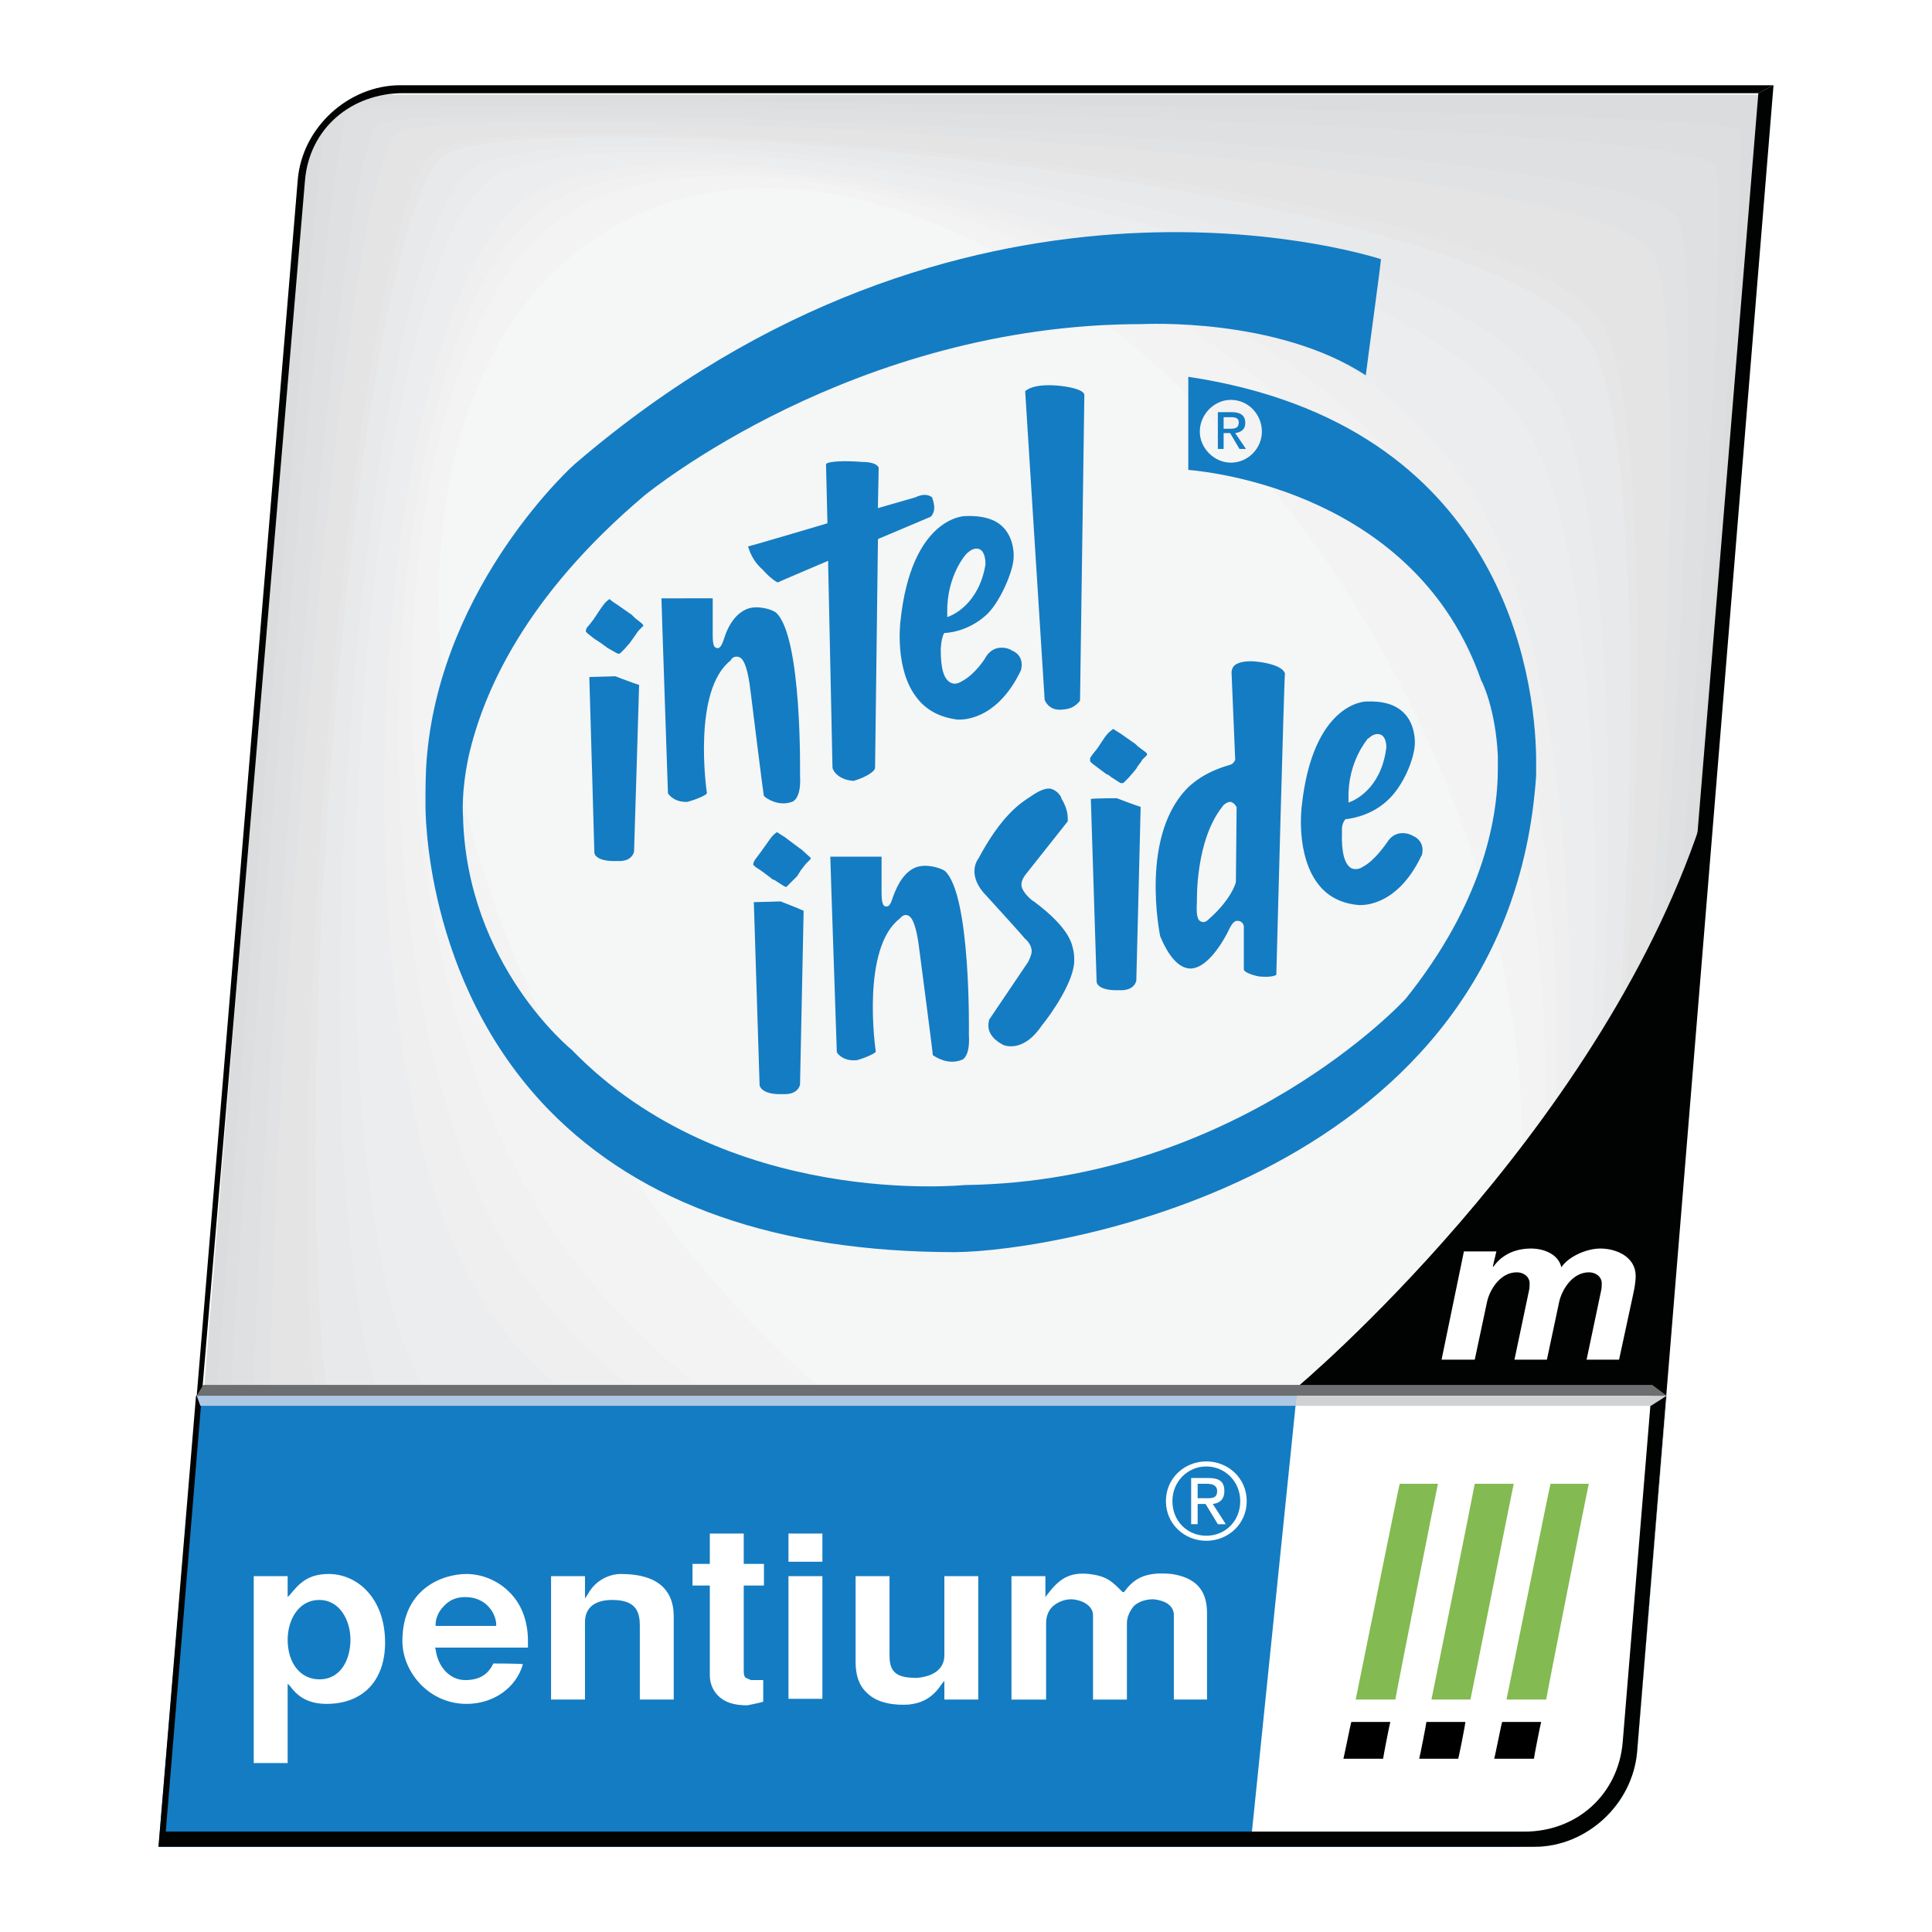 <svg xmlns="http://www.w3.org/2000/svg" width="2500" height="2500" viewBox="0 0 192.756 192.756"><g fill-rule="evenodd" clip-rule="evenodd"><path fill="#fff" d="M0 0h192.756v192.756H0V0z"/><path d="M162.617 177.773L176.152 9.44H35.828a10.813 10.813 0 0 0-5.4 5.472L16.676 183.82h139.246c2.951-.935 5.543-3.168 6.695-6.047z" fill="#dbdcdd"/><path d="M174.855 11.168c.648 1.08-10.799 145.004-13.174 168.404-.938 1.297-2.16 2.447-3.529 3.24-20.734.215-139.532-.359-140.18-1.369-.576-1.08 11.087-144.86 13.536-168.332.936-1.368 2.16-2.52 3.671-3.312 21.168-.215 139.102.361 139.676 1.369z" fill="#dbdcdd"/><path d="M173.633 12.968c1.223 2.16-10.873 155.733-13.031 167.901-.289.359-.648.646-.938.936-10.654.576-139.1-.576-140.324-2.809-1.224-2.16 10.728-150.693 13.176-167.18a8.831 8.831 0 0 1 2.016-1.656c15.551-.576 137.876.648 139.101 2.808z" fill="#dddedf"/><path d="M172.408 14.696c1.943 3.456-10.799 164.732-12.959 165.957-2.088 1.225-136.797-.576-138.813-4.031-1.944-3.385 11.087-164.733 13.176-165.957 2.159-1.153 136.581.575 138.596 4.031z" fill="#dddedf"/><path d="M171.113 16.496c2.664 4.536-9.721 161.493-12.529 163.077-2.807 1.584-133.917-.793-136.58-5.328-2.592-4.607 10.008-161.492 12.815-163.148 2.808-1.585 133.702.791 136.294 5.399z" fill="#dfe0e1"/><path d="M169.889 18.224c3.24 5.688-8.641 158.252-12.168 160.268s-131.109-.936-134.349-6.623c-3.312-5.76 8.856-158.325 12.384-160.341 3.528-2.016 130.82 1.008 134.133 6.696z" fill="#dfe0e1"/><path d="M168.592 20.024c3.961 6.84-7.559 155.013-11.807 157.388-4.176 2.447-128.158-1.152-132.118-7.992-3.888-6.84 7.848-155.012 12.096-157.46 4.248-2.376 127.942 1.152 131.829 8.064z" fill="#dfe0e1"/><path d="M167.369 21.752c4.607 7.992-6.48 151.773-11.447 154.652-4.969 2.809-125.278-1.367-129.886-9.359-4.608-7.992 6.768-151.773 11.664-154.653 4.967-2.808 125.06 1.368 129.669 9.36z" fill="#e1e2e3"/><path d="M166.145 23.552c5.256 9.072-5.473 148.532-11.088 151.772-5.688 3.24-122.469-1.584-127.653-10.656-5.256-9.143 5.616-148.604 11.304-151.844 5.616-3.24 122.181 1.584 127.437 10.728z" fill="#e1e2e3"/><path d="M164.92 25.28c5.832 10.296-4.463 145.365-10.799 148.964-6.336 3.672-119.518-1.729-125.421-12.023-5.904-10.225 4.608-145.293 10.944-148.964 6.407-3.601 119.374 1.727 125.276 12.023z" fill="#e4e4e5"/><path d="M163.625 27.08c6.551 11.376-3.312 142.053-10.367 146.084-7.057 4.104-116.638-1.871-123.19-13.318-6.552-11.45 3.528-142.126 10.583-146.158s116.421 1.944 122.974 13.392z" fill="#e4e4e5"/><path d="M162.4 28.808c7.201 12.528-2.305 138.886-10.008 143.349-7.775 4.393-113.757-2.16-120.957-14.688-7.272-12.6 2.448-138.885 10.152-143.349 7.776-4.464 113.614 2.16 120.813 14.688z" fill="#e4e4e5"/><path d="M161.105 30.607c7.848 13.68-1.152 135.572-9.648 140.469-8.424 4.824-110.877-2.303-118.725-16.055-7.848-13.68 1.368-135.646 9.863-140.469 8.424-4.824 110.663 2.304 118.51 16.055z" fill="#e4e4e5"/><path d="M159.881 32.335c8.496 14.832-.145 132.405-9.287 137.661-9.217 5.256-107.999-2.52-116.494-17.352s.288-132.404 9.432-137.66c9.215-5.256 107.853 2.52 116.349 17.351z" fill="#e6e6e7"/><path d="M158.656 34.135c9.145 15.984.936 129.166-9 134.781-9.863 5.688-105.045-2.664-114.261-18.646-9.144-15.984-.72-129.238 9.144-134.854 9.864-5.688 104.902 2.664 114.117 18.719z" fill="#e8e9ea"/><path d="M157.361 35.864c9.863 17.135 2.016 125.925-8.568 132.044-10.584 6.049-102.238-2.951-112.03-20.088-9.792-17.135-1.872-125.924 8.712-131.973C56.059 9.8 147.568 18.728 157.361 35.864z" fill="#e8e9ea"/><path d="M156.137 37.664c10.439 18.215 3.096 122.686-8.207 129.165-11.305 6.48-99.358-3.096-109.798-21.383C27.62 127.158 35.179 22.76 46.483 16.28c11.304-6.48 99.214 3.096 109.654 21.384z" fill="#e8e9ea"/><path d="M154.912 39.392c11.088 19.439 4.105 119.517-7.92 126.356-11.951 6.912-96.405-3.311-107.565-22.68-11.087-19.439-3.96-119.517 7.992-126.356 12.024-6.912 96.335 3.24 107.493 22.68z" fill="#eaebec"/><path d="M153.617 41.191c11.807 20.52 5.184 116.206-7.488 123.477-12.672 7.273-93.526-3.455-105.333-24.047-11.808-20.52-5.04-116.206 7.632-123.477 12.671-7.272 93.453 3.456 105.189 24.047z" fill="#eaebec"/><path d="M152.393 42.919c12.457 21.671 6.264 113.038-7.127 120.741-13.465 7.633-90.718-3.744-103.102-25.414-12.456-21.672-6.192-113.039 7.2-120.67 13.463-7.704 90.574 3.672 103.029 25.343z" fill="#ecedee"/><path d="M151.17 44.719c13.031 22.823 7.271 109.798-6.84 117.861-14.113 8.064-87.767-3.887-100.871-26.711s-7.2-109.797 6.912-117.933c14.112-8.064 87.693 3.888 100.799 26.783z" fill="#ecedee"/><path d="M149.873 46.447c13.752 23.976 8.424 106.557-6.408 115.053s-84.886-4.031-98.637-28.078c-13.752-23.977-8.28-106.558 6.552-115.054 14.759-8.496 84.741 4.104 98.493 28.079z" fill="#ecedee"/><path d="M148.648 48.175c14.4 25.127 9.432 103.389-6.047 112.245-15.553 8.928-82.079-4.248-96.478-29.375-14.4-25.127-9.36-103.317 6.191-112.245 15.553-8.856 81.936 4.32 96.334 29.375z" fill="#ecedee"/><path d="M147.426 49.975c15.047 26.279 10.512 100.078-5.76 109.437-16.201 9.289-79.127-4.463-94.175-30.742S37.051 28.52 53.323 19.232c16.2-9.288 79.054 4.464 94.103 30.743z" fill="#efeff0"/><path d="M146.129 51.775c15.695 27.359 11.592 96.838-5.328 106.557-16.92 9.721-76.246-4.68-91.942-32.039-15.767-27.432-11.52-96.91 5.4-106.629 16.92-9.72 76.175 4.68 91.87 32.111z" fill="#efeff0"/><path d="M144.904 53.503c16.344 28.583 12.602 93.671-5.039 103.749-17.641 10.152-73.294-4.822-89.71-33.406-16.343-28.512-12.528-93.67 5.112-103.75 17.567-10.08 73.294 4.824 89.637 33.407z" fill="#f1f1f2"/><path d="M143.682 55.231c16.99 29.735 13.68 90.429-4.68 100.941s-70.487-5.039-87.479-34.703C34.46 91.806 37.843 31.04 56.203 20.528c18.359-10.512 70.414 5.04 87.479 34.703z" fill="#f1f1f2"/><path d="M142.385 57.031c17.711 30.815 14.76 87.19-4.248 98.133-19.078 10.873-67.606-5.256-85.317-36.07-17.64-30.887-14.688-87.19 4.392-98.134 19.006-10.944 67.534 5.256 85.173 36.071z" fill="#f3f3f4"/><path d="M141.162 58.759c18.287 32.039 15.838 84.022-3.961 95.325-19.727 11.305-64.655-5.471-83.014-37.438-18.288-31.968-15.768-83.951 3.96-95.254s64.654 5.4 83.015 37.367z" fill="#f3f3f4"/><path d="M139.938 60.559c18.936 33.119 16.848 80.71-3.6 92.445-20.447 11.736-61.847-5.615-80.783-38.734-19.008-33.119-16.92-80.71 3.6-92.446 20.448-11.736 61.775 5.615 80.783 38.735z" fill="#f3f3f4"/><path d="M138.641 62.359c19.656 34.2 18 77.471-3.168 89.567-21.166 12.166-58.966-5.762-78.622-40.031-19.583-34.272-17.928-77.543 3.24-89.639 21.167-12.168 58.895 5.831 78.55 40.103z" fill="#f3f3f4"/><path d="M137.418 64.087c20.303 35.423 19.008 74.229-2.881 86.759-21.887 12.6-56.015-5.977-76.318-41.4-20.304-35.351-19.008-74.23 2.88-86.757 21.816-12.529 56.014 5.975 76.319 41.398z" fill="#f5f6f6"/><path d="M19.628 139.254l-3.816 44.998h137.301c5.184 0 9.791-4.248 10.223-9.504 0 0 1.225-14.76 2.953-35.494H19.628z" fill="#147cc2"/><path d="M124.818 183.604l28.295.648c5.184 0 9.791-4.248 10.223-9.504 0 0 1.225-14.76 2.953-35.494l-36.863-.648-4.608 44.998z" fill="#fff"/><path d="M61.387 67.471s1.872.72 2.376.864c0 .432-.504 16.56-.504 16.632-.288 1.08-1.584.936-1.656.936-1.8.072-2.304-.504-2.304-.864 0 0-.432-15.336-.503-17.496.431-.001 2.591-.072 2.591-.072zM71.107 59.695v3.672c0 1.224.216 1.224.432 1.296.288.072.504-.36.648-.792.504-1.656 1.296-2.664 2.304-3.096 1.008-.432 2.52 0 2.952.36 2.592 2.448 2.376 16.127 2.376 16.271.144 2.376-.792 2.592-.792 2.592-1.368.504-2.592-.36-2.809-.576-.072-.216-1.296-10.151-1.296-10.151-.36-3.168-.864-3.672-1.296-3.744-.36-.072-.648.144-.72.36-3.816 2.952-2.448 12.816-2.376 13.248 0 .144-.864.576-1.944.864-1.296.072-1.872-.72-1.944-.864 0-.144-.648-18.936-.648-19.439l5.113-.001z" fill="#147cc2"/><path d="M86.01 46.087c1.224 0 1.584.36 1.656.576l-.072 3.672v.36l3.744-1.08c1.08-.504 1.512-.072 1.656 0 .144.432.216.792.216 1.008 0 .647-.36.936-.36.936l-5.112 2.16-.144.072-.288 22.824c-.072.504-1.368 1.08-2.16 1.296-1.728-.145-2.087-1.224-2.087-1.296 0-.36-.432-20.232-.432-20.232v-.432s-4.752 2.017-5.04 2.16c-.72-.36-1.512-1.296-1.512-1.296-.936-.792-1.296-1.8-1.44-2.304.432-.072 7.92-2.304 7.92-2.304l-.144-5.904c.215-.288 1.871-.36 3.599-.216z" fill="#147cc2"/><path d="M95.514 71.791c-1.728-.216-3.096-.936-4.032-2.16-2.232-2.808-1.656-7.487-1.656-7.56 1.08-10.512 6.408-10.583 6.48-10.583 1.657-.072 2.952.288 3.745 1.08 1.223 1.224 1.08 3.024 1.08 3.024 0 1.368-1.441 4.68-2.809 5.832-1.944 1.728-4.104 1.728-4.104 1.728-.288.36-.36 1.512-.36 1.656 0 1.872.288 2.952 1.008 3.312.432.216.864 0 1.08-.144 1.296-.648 2.376-2.304 2.376-2.376.936-1.583 2.592-.792 2.592-.72 1.439.576.936 2.016.936 2.016-2.52 5.255-6.192 4.895-6.336 4.895zm1.008-16.632c-.144.072-2.088 2.304-2.016 5.977v.432l.36-.144c.144-.072 2.808-1.152 3.456-5.112 0-.216 0-1.224-.576-1.512-.359-.145-.721-.073-1.224.359zM105.307 38.456c1.08.072 2.807.36 2.879.936 0 0-.432 30.455-.432 30.527 0-.072-.432.792-1.656.864-.072 0-1.295.288-1.871-.936 0-.144-1.945-30.599-1.945-30.815.144-.144.864-.72 3.025-.576zM59.947 60.703c.216-.288.36-.576.864-.936.216.216.792.576.792.576l1.44 1.008.288.288.72.576s.144.144.144.216l-.072.072-.432.432-.504.72-.36.504-.504.576-.432.432-.145.072-.216-.072-1.008-.576c.072 0-.288-.216-.288-.216l-.072-.072-.864-.576-.648-.504-.216-.216.072-.288.072-.145c0 .072.648-.792.648-.792v-.072.072l.721-1.079zm-1.656 2.952zM76.651 83.958c.216-.288.359-.576.864-.936.216.144.792.504.792.504l1.44 1.08.216.144.792.72.144.144c0 .072-.072.144-.072.144l-.432.432-.504.648-.36.576-.504.504-.432.432-.144.145-.216-.072-1.008-.648c0 .072-.288-.144-.288-.144l-.072-.072-.864-.647-.648-.432-.216-.216.072-.288s.072-.072.072-.144l.648-.864.72-1.01zm-.72 1.008zM77.875 89.934s1.872.72 2.304.936c0 .36-.36 17.28-.36 17.353-.288 1.08-1.656.936-1.729.936-1.8.072-2.231-.576-2.304-.865 0 0-.504-16.055-.576-18.287.504-.001 2.665-.073 2.665-.073zM109.482 74.67l.719-1.08c.217-.288.434-.576.865-.864.215.144.791.504.791.504l1.439 1.008.217.216.863.648s.072.144.072.216l-.072.072-.432.432-.072.144-.432.576c.072 0-.359.504-.359.504l-.504.576-.432.432-.072.072h-.289l-1.008-.648c.072 0-.287-.216-.287-.216h-.072l-.863-.648-.576-.432-.217-.216v-.36l.072-.072c.001-.072.649-.864.649-.864zm5.256.073l-5.256-.072 5.256.072zM111.426 79.638s1.871.72 2.377.864c0 .432-.434 17.279-.434 17.351-.287 1.08-1.656.938-1.656.938-1.799.07-2.303-.504-2.303-.865 0 0-.504-15.983-.576-18.215.432-.073 2.592-.073 2.592-.073zM87.955 85.47v3.671c0 1.224.288 1.296.432 1.296.288.072.504-.288.648-.792.576-1.656 1.296-2.664 2.304-3.096 1.08-.432 2.592.072 2.952.36 2.592 2.448 2.375 16.199 2.375 16.343.144 2.305-.72 2.52-.792 2.52-1.368.504-2.592-.359-2.808-.504 0-.287-1.296-10.151-1.296-10.151-.36-3.168-.864-3.744-1.296-3.816-.36-.072-.576.216-.72.36-3.816 2.952-2.448 12.816-2.376 13.248 0 .145-.864.576-1.872.863-1.368.145-1.944-.648-2.016-.791 0-.217-.648-18.936-.648-19.512l5.113.001zM98.467 89.43c-2.089-2.088-.938-3.672-.865-3.744 2.305-4.32 4.176-5.544 5.184-6.192.721-.504 1.514-.937 2.09-.792.719.216 1.008.864 1.008.864v.072c.576.936.646 1.656.646 2.016v.288l-4.104 5.184c-.359.432-.576.864-.504 1.296.145.72 1.152 1.512 1.225 1.512 3.672 2.736 3.816 4.32 3.959 4.968.072.36.072.72.072.937 0 2.015-2.232 5.255-3.24 6.48-1.943 2.879-3.887 1.943-3.959 1.871-1.152-.648-1.369-1.367-1.369-1.871 0-.289.072-.504.072-.576l3.889-5.76c.215-.432.359-.792.359-1.08 0-.576-.432-1.08-.719-1.296.07-.001-3.744-4.177-3.744-4.177zM118.697 96.631c-1.08-.072-2.088-1.153-2.951-3.241 0-.072-2.16-10.296 3.023-15.048.072 0 1.152-1.224 3.889-2.016.287-.072.432-.216.576-.504v-.072l-.361-8.64c0-.072 0-.432.289-.72.432-.36 1.295-.504 2.375-.36.648.072 2.377.36 2.664 1.152-.072 0-.863 30.024-.863 30.095 0-.07-.217.289-1.729.145-.721-.145-1.512-.432-1.512-.719v-4.321c-.072-.288-.289-.504-.576-.504-.359-.072-.648.288-1.008 1.08.001 0-1.8 3.745-3.816 3.673zm3.241-16.129c-2.664 3.384-2.52 9.216-2.52 9.432-.072 1.224 0 1.872.432 2.016.289.144.576-.072.721-.216 2.303-2.016 2.734-3.671 2.734-3.744l.072-7.488-.072-.072c-.143-.288-.359-.36-.504-.432-.432.001-.791.36-.863.504zM135.545 90.294c-1.729-.145-3.096-.864-4.031-2.088-2.232-2.88-1.656-7.56-1.656-7.632 1.08-10.512 6.408-10.583 6.408-10.583 1.729-.072 2.951.288 3.816 1.152 1.15 1.152 1.08 2.952 1.08 2.952 0 1.512-1.152 4.392-2.809 5.832-1.801 1.656-4.104 1.8-4.104 1.8-.434.433-.361 1.152-.361 1.296-.072 2.088.289 3.24.938 3.6.504.216.936 0 1.15-.144 1.225-.648 2.305-2.304 2.377-2.376.936-1.584 2.52-.792 2.592-.72 1.367.576.936 2.016.863 2.016-2.519 5.255-6.119 4.895-6.263 4.895zm1.008-16.631h-.072c-.07.144-2.016 2.304-1.943 5.976v.432l.359-.144c.145-.072 2.809-1.152 3.385-5.111.072-.216.072-1.224-.504-1.512-.36-.145-.794-.073-1.225.359z" fill="#147cc2"/><path d="M54.763 110.742c-12.6-12.961-12.312-30.312-12.312-30.528 0-1.584 0-3.168.144-4.752 1.512-17.279 14.688-29.159 14.832-29.231 38.447-32.975 77.831-21.167 80.35-20.375 0 .432-1.439 10.872-1.512 11.592-8.928-5.832-22.176-5.112-22.32-5.112-28.871 0-49.391 16.92-49.606 17.064-12.024 10.151-16.128 19.726-17.568 25.991-.792 3.672-.576 5.976-.576 6.048.36 14.831 10.8 23.255 10.872 23.327 15.479 15.912 39.023 13.465 39.239 13.465 27.071-.361 43.846-18.432 43.991-18.648 7.416-9.288 9.145-17.496 9.145-22.967v-1.152c-.217-4.752-1.584-7.488-1.656-7.56-6.48-18.647-26.783-20.808-29.23-21.023v-9.288c31.605 4.752 34.559 30.167 34.703 37.871v1.944c-2.736 39.958-47.664 47.447-57.959 47.519-17.714-.001-31.321-4.753-40.537-14.185zm68.038-64.583c1.729 0 3.098-1.44 3.098-3.096 0-1.728-1.369-3.168-3.098-3.168-1.654 0-3.096 1.44-3.096 3.168 0 1.656 1.441 3.096 3.096 3.096z" fill="#147cc2"/><path d="M122.082 44.792h-.576V41.12h1.367c.936 0 1.369.36 1.369 1.08 0 .648-.434.936-1.008 1.008l1.08 1.584h-.648l-.936-1.584h-.648v1.584zm.648-2.017c.504 0 .863-.072.863-.648 0-.432-.359-.504-.793-.504h-.719v1.152h.649z" fill="#147cc2"/><path d="M169.672 82.159l-4.68 56.23h-35.566s29.806-24.983 40.246-56.23z" fill="#000301"/><path d="M175.432 9.296l-13.535 164.516c-.432 5.184-4.535 8.928-9.791 8.928H16.388l-.576 1.512h137.301c5.184 0 9.791-4.248 10.223-9.504L176.945 8.504l-1.513.792z" fill="#000301"/><path d="M158.512 148.037c-.07.217-4.246 21.311-4.246 21.527h-3.961c.072-.287 4.32-21.383 4.393-21.527h3.814z" fill="#83ba51"/><path d="M153.762 171.797c-.072.215-.721 3.527-.721 3.672h-3.961c.072-.217.721-3.527.793-3.672h3.889z"/><path d="M151.025 148.037c-.072.217-4.248 21.311-4.32 21.527h-3.889c.072-.287 4.32-21.383 4.32-21.527h3.889z" fill="#83ba51"/><path d="M146.201 171.797c0 .215-.648 3.527-.721 3.672h-3.887c.072-.217.719-3.527.719-3.672h3.889z"/><path d="M143.465 148.037c-.072.217-4.248 21.311-4.248 21.527h-3.959c.072-.287 4.32-21.383 4.391-21.527h3.816z" fill="#83ba51"/><path d="M138.713 171.797c-.072.215-.719 3.527-.719 3.672h-3.961c.072-.217.721-3.527.793-3.672h3.887z"/><path d="M112.146 158.836c.863-1.15 1.871-2.088 4.752-1.799 2.375.359 3.527 1.584 3.527 3.887v8.641h-3.312v-8.568c-.143-1.15-1.439-1.367-2.016-1.439-.791 0-1.439.217-1.943.648-.504.576-.721 1.225-.721 1.729v7.631h-3.383v-8.424c0-.863-.938-1.512-2.16-1.584-.721 0-1.369.289-1.873.721-.432.432-.648 1.008-.648 1.656v7.631h-3.455v-12.312h3.385v2.088l.215-.287c1.152-1.512 2.16-2.232 4.176-2.016 1.729.215 2.232.719 3.24 1.729l.072.07h.144v-.002zm-53.495.217c.648-1.225 1.944-2.016 3.312-2.016 3.456 0 5.256 1.439 5.256 4.248v8.279h-3.384v-7.344c0-1.297-.288-2.592-2.736-2.592-1.8 0-2.736.791-2.736 2.232v7.703h-3.384v-12.312h3.384v2.232l.288-.43zm38.951-1.801v12.312h-3.383v-1.871l-.288.359c-.864 1.295-1.872 1.871-3.312 2.016-1.224.072-3.024-.072-4.104-1.152-.792-.719-1.152-1.727-1.152-3.096v-8.568h3.384v7.705c0 .646 0 1.367.504 1.871.432.432 1.152.576 2.232.576 2.376-.215 2.736-1.512 2.736-2.232v-7.92h3.383zm-23.399-4.248v3.025h2.016v2.16h-2.016v8.424c0 .287 0 .646.216.791l.504.217h1.224v2.16c-.144.07-1.584.359-1.584.359-.648 0-1.224-.072-1.656-.217-1.008-.287-2.088-1.223-2.088-2.807v-8.928h-1.728v-2.16h1.728v-3.025l3.384.001zm7.847 4.248v12.24h-3.384v-12.24h3.384zm0-4.248v2.809h-3.384v-2.809h3.384zm-53.134 6.121c.936-1.152 1.8-2.088 3.888-2.088 2.808 0 5.616 2.375 5.616 6.84 0 3.816-2.232 6.119-5.832 6.119-2.088 0-3.024-.936-3.672-1.799l-.216-.217v7.92h-3.384v-18.648H28.7v2.088l.216-.215zm-.216 4.463c0 2.377 1.296 3.961 3.168 3.961 2.16 0 3.096-2.016 3.096-3.961 0-1.943-1.08-3.959-3.096-3.959-2.16 0-3.168 2.088-3.168 3.959zm11.447.144c0-5.256 4.032-6.695 6.408-6.695 1.296 0 3.096.504 4.464 2.016 1.08 1.152 1.656 2.809 1.656 4.68v.648h-9.288l.072.145c.216 1.799 1.44 3.096 2.952 3.096 1.439 0 2.304-.576 2.808-1.656 0 0 2.664 0 2.952.072-.648 2.303-2.88 3.959-5.616 3.959-3.816-.001-6.408-3.241-6.408-6.265zm4.104-3.455c-.504.504-.792 1.223-.792 1.799v.145h6.048v-.145c0-.936-.864-2.736-3.096-2.736-.864 0-1.583.289-2.16.937zM120.354 153.725c2.16 0 4.031-1.656 4.031-3.959 0-2.305-1.871-3.961-4.031-3.961s-4.031 1.656-4.031 3.961c-.001 2.302 1.87 3.959 4.031 3.959zm-3.383-3.959c0-1.945 1.512-3.457 3.383-3.457s3.385 1.512 3.385 3.457c0 2.016-1.514 3.455-3.385 3.455s-3.383-1.44-3.383-3.455zm2.519.287h.791l1.225 2.016h.791l-1.295-2.016c.648-.072 1.152-.432 1.152-1.295 0-.938-.504-1.297-1.584-1.297h-1.729v4.607h.648v-2.015h.001zm0-.576v-1.439h.936c.504 0 1.008.145 1.008.721 0 .719-.504.719-1.08.719h-.864v-.001z" fill="#fff"/><path d="M20.132 139.254L30.428 18.008c.432-5.184 4.608-8.711 9.792-8.711h135.212l1.514-.792H39.931c-5.184 0-9.792 4.248-10.224 9.432l-10.08 121.318h.505v-.001z" fill="#000301"/><path fill="#6d6e70" d="M166.289 139.254H19.628l.648-1.08H164.85l1.439 1.08z"/><path fill="#d0d1d3" d="M166.289 139.254h-36.935l-.073 1.008h35.424l1.584-1.008z"/><path d="M151.098 135.652l1.439-6.84c.072-.287.072-.574.072-.791 0-.576-.504-1.08-1.297-1.08-1.584 0-2.664 1.656-2.951 2.951l-1.225 5.76h-3.311l2.23-10.799h3.24l-.359 1.512h.072c.863-1.225 2.23-1.799 3.744-1.799 1.295 0 2.734.574 3.023 1.871.719-1.08 2.52-1.871 3.887-1.871 1.656 0 3.529.863 3.529 2.734 0 .648-.145 1.369-.289 2.016l-1.367 6.336h-3.24l1.439-6.84c.072-.287.072-.574.072-.791 0-.576-.504-1.08-1.297-1.08-1.582 0-2.662 1.656-2.951 2.951l-1.223 5.76h-3.237z" fill="#fff"/><path fill="#000301" d="M19.556 139.254l-3.744 44.998.72-1.44 3.6-43.558h-.576z"/><path fill="#aec7e3" d="M129.354 139.254H19.628l.36 1.008h109.293l.073-1.008z"/></g></svg>